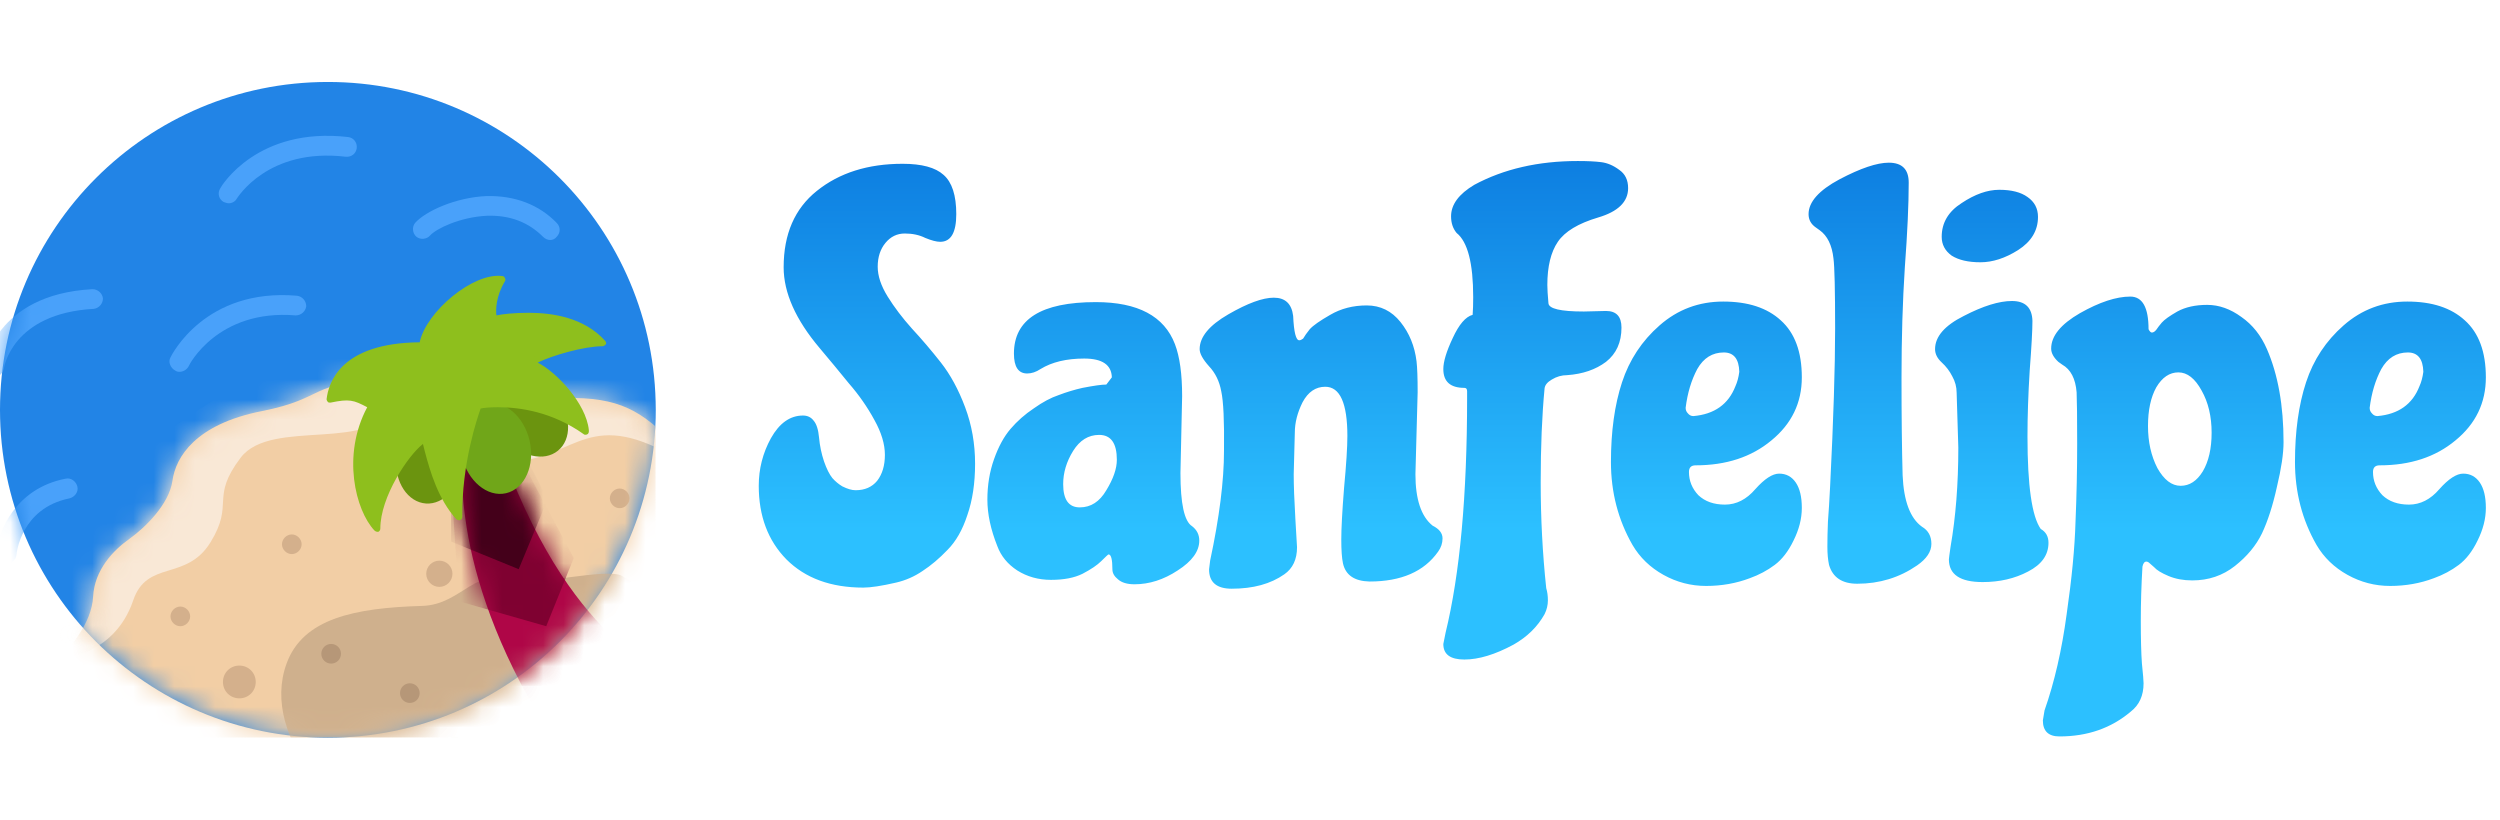 <svg width="122" height="40" viewBox="0 0 122 40" fill="none" xmlns="http://www.w3.org/2000/svg">
<g clip-path="url(#clip0_712_10793)">
<path d="M16 36C24.837 36 32 28.837 32 20C32 11.163 24.837 4 16 4C7.163 4 0 11.163 0 20C0 28.837 7.163 36 16 36Z" fill="#2284E6"/>
<mask id="mask0_712_10793" style="mask-type:luminance" maskUnits="userSpaceOnUse" x="0" y="4" width="32" height="32">
<path d="M16 36C24.837 36 32 28.837 32 20C32 11.163 24.837 4 16 4C7.163 4 0 11.163 0 20C0 28.837 7.163 36 16 36Z" fill="white"/>
</mask>
<g mask="url(#mask0_712_10793)">
<path d="M3.328 31.648C3.328 31.648 4.48 30.432 4.544 29.12C4.608 27.808 5.536 26.848 6.304 26.304C7.072 25.76 8.256 24.608 8.416 23.456C8.576 22.304 9.536 20.704 12.768 20.064C16 19.424 14.944 18.656 19.04 18.464C23.136 18.272 24.704 19.488 27.488 19.424C30.272 19.36 31.328 20.064 32.96 21.728C34.592 23.392 32.64 34.496 21.504 37.376C10.368 40.256 3.328 31.648 3.328 31.648Z" fill="#F2CEA5"/>
</g>
<mask id="mask1_712_10793" style="mask-type:luminance" maskUnits="userSpaceOnUse" x="0" y="4" width="32" height="32">
<path d="M16 36C24.837 36 32 28.837 32 20C32 11.163 24.837 4 16 4C7.163 4 0 11.163 0 20C0 28.837 7.163 36 16 36Z" fill="white"/>
</mask>
<g mask="url(#mask1_712_10793)">
<mask id="mask2_712_10793" style="mask-type:luminance" maskUnits="userSpaceOnUse" x="3" y="18" width="31" height="20">
<path d="M3.328 31.648C3.328 31.648 4.48 30.432 4.544 29.12C4.608 27.808 5.536 26.848 6.304 26.304C7.072 25.76 8.256 24.608 8.416 23.456C8.576 22.304 9.536 20.704 12.768 20.064C16 19.424 14.944 18.656 19.04 18.464C23.136 18.272 24.704 19.488 27.488 19.424C30.272 19.36 31.328 20.064 32.96 21.728C34.592 23.392 32.64 34.496 21.504 37.376C10.368 40.256 3.328 31.648 3.328 31.648Z" fill="white"/>
</mask>
<g mask="url(#mask2_712_10793)">
<path d="M2.912 32.16C2.912 32.16 5.568 32.032 6.496 29.312C7.168 27.296 9.088 28.384 10.272 26.464C11.456 24.544 10.24 24.32 11.744 22.336C13.248 20.352 18.336 22.176 19.168 19.68C20 17.184 21.088 22.4 24.48 22.528C27.872 22.656 28.416 19.936 32.448 22.048C36.48 24.16 35.808 25.888 35.808 25.888L37.312 15.264C37.312 15.264 10.016 10.432 0.896 30.208C-8.224 49.984 2.912 32.16 2.912 32.16Z" fill="#F9E8D6"/>
</g>
<mask id="mask3_712_10793" style="mask-type:luminance" maskUnits="userSpaceOnUse" x="3" y="18" width="31" height="20">
<path d="M3.328 31.648C3.328 31.648 4.48 30.432 4.544 29.12C4.608 27.808 5.536 26.848 6.304 26.304C7.072 25.76 8.256 24.608 8.416 23.456C8.576 22.304 9.536 20.704 12.768 20.064C16 19.424 14.944 18.656 19.04 18.464C23.136 18.272 24.704 19.488 27.488 19.424C30.272 19.36 31.328 20.064 32.96 21.728C34.592 23.392 32.64 34.496 21.504 37.376C10.368 40.256 3.328 31.648 3.328 31.648Z" fill="white"/>
</mask>
<g mask="url(#mask3_712_10793)">
<path d="M35.616 40.256C36.736 37.152 35.36 30.784 30.336 28.096C29.6 27.712 26.144 28.576 25.408 28.32C23.168 27.52 22.592 29.504 20.608 29.568C17.312 29.664 14.784 30.176 13.984 32.384C12.672 35.968 16.48 40.608 22.464 42.784C28.416 44.96 34.336 43.84 35.616 40.256Z" fill="#CFB08D"/>
</g>
<mask id="mask4_712_10793" style="mask-type:luminance" maskUnits="userSpaceOnUse" x="3" y="18" width="31" height="20">
<path d="M3.328 31.648C3.328 31.648 4.48 30.432 4.544 29.12C4.608 27.808 5.536 26.848 6.304 26.304C7.072 25.76 8.256 24.608 8.416 23.456C8.576 22.304 9.536 20.704 12.768 20.064C16 19.424 14.944 18.656 19.04 18.464C23.136 18.272 24.704 19.488 27.488 19.424C30.272 19.36 31.328 20.064 32.96 21.728C34.592 23.392 32.64 34.496 21.504 37.376C10.368 40.256 3.328 31.648 3.328 31.648Z" fill="white"/>
</mask>
<g mask="url(#mask4_712_10793)">
<path d="M11.68 34.08C12.128 34.08 12.48 33.728 12.48 33.28C12.48 32.832 12.128 32.48 11.68 32.48C11.232 32.48 10.88 32.832 10.88 33.28C10.88 33.728 11.232 34.08 11.68 34.08ZM8.8 30.56C9.056 30.56 9.28 30.336 9.28 30.08C9.28 29.824 9.056 29.6 8.8 29.6C8.544 29.6 8.32 29.824 8.32 30.08C8.32 30.336 8.544 30.56 8.8 30.56ZM21.44 28.64C21.792 28.64 22.08 28.352 22.08 28C22.08 27.648 21.792 27.36 21.44 27.36C21.088 27.36 20.8 27.648 20.8 28C20.8 28.352 21.088 28.64 21.44 28.64ZM14.24 27.04C14.496 27.04 14.72 26.816 14.72 26.56C14.72 26.304 14.496 26.08 14.24 26.08C13.984 26.08 13.76 26.304 13.76 26.56C13.76 26.816 13.984 27.04 14.24 27.04ZM30.24 24.8C30.496 24.8 30.72 24.576 30.72 24.32C30.72 24.064 30.496 23.84 30.24 23.84C29.984 23.84 29.76 24.064 29.76 24.32C29.76 24.576 29.984 24.8 30.24 24.8Z" fill="#D4B08C"/>
</g>
<mask id="mask5_712_10793" style="mask-type:luminance" maskUnits="userSpaceOnUse" x="3" y="18" width="31" height="20">
<path d="M3.328 31.648C3.328 31.648 4.48 30.432 4.544 29.12C4.608 27.808 5.536 26.848 6.304 26.304C7.072 25.76 8.256 24.608 8.416 23.456C8.576 22.304 9.536 20.704 12.768 20.064C16 19.424 14.944 18.656 19.04 18.464C23.136 18.272 24.704 19.488 27.488 19.424C30.272 19.36 31.328 20.064 32.96 21.728C34.592 23.392 32.64 34.496 21.504 37.376C10.368 40.256 3.328 31.648 3.328 31.648Z" fill="white"/>
</mask>
<g mask="url(#mask5_712_10793)">
<path d="M16.16 32.384C16.425 32.384 16.64 32.169 16.64 31.904C16.64 31.639 16.425 31.424 16.16 31.424C15.895 31.424 15.68 31.639 15.68 31.904C15.68 32.169 15.895 32.384 16.16 32.384Z" fill="#B69778"/>
</g>
<mask id="mask6_712_10793" style="mask-type:luminance" maskUnits="userSpaceOnUse" x="3" y="18" width="31" height="20">
<path d="M3.328 31.648C3.328 31.648 4.48 30.432 4.544 29.12C4.608 27.808 5.536 26.848 6.304 26.304C7.072 25.76 8.256 24.608 8.416 23.456C8.576 22.304 9.536 20.704 12.768 20.064C16 19.424 14.944 18.656 19.04 18.464C23.136 18.272 24.704 19.488 27.488 19.424C30.272 19.36 31.328 20.064 32.96 21.728C34.592 23.392 32.64 34.496 21.504 37.376C10.368 40.256 3.328 31.648 3.328 31.648Z" fill="white"/>
</mask>
<g mask="url(#mask6_712_10793)">
<path d="M20 34.304C20.265 34.304 20.48 34.089 20.48 33.824C20.48 33.559 20.265 33.344 20 33.344C19.735 33.344 19.52 33.559 19.52 33.824C19.52 34.089 19.735 34.304 20 34.304Z" fill="#B69778"/>
</g>
</g>
<mask id="mask7_712_10793" style="mask-type:luminance" maskUnits="userSpaceOnUse" x="0" y="4" width="32" height="32">
<path d="M16 36C24.837 36 32 28.837 32 20C32 11.163 24.837 4 16 4C7.163 4 0 11.163 0 20C0 28.837 7.163 36 16 36Z" fill="white"/>
</mask>
<g mask="url(#mask7_712_10793)">
<path d="M32.832 32.96C32.832 32.96 28.096 31.776 24.608 22.4C21.12 13.024 22.72 21.12 22.72 21.12C22.72 21.12 21.536 25.92 25.408 33.344C29.28 40.768 32.832 32.96 32.832 32.96Z" fill="#AF0647"/>
</g>
<mask id="mask8_712_10793" style="mask-type:luminance" maskUnits="userSpaceOnUse" x="0" y="4" width="32" height="32">
<path d="M16 36C24.837 36 32 28.837 32 20C32 11.163 24.837 4 16 4C7.163 4 0 11.163 0 20C0 28.837 7.163 36 16 36Z" fill="white"/>
</mask>
<g mask="url(#mask8_712_10793)">
<mask id="mask9_712_10793" style="mask-type:luminance" maskUnits="userSpaceOnUse" x="22" y="17" width="11" height="20">
<path d="M32.832 32.96C32.832 32.96 28.096 31.776 24.608 22.4C21.12 13.024 22.72 21.12 22.72 21.12C22.72 21.12 21.536 25.92 25.408 33.344C29.28 40.768 32.832 32.96 32.832 32.96Z" fill="white"/>
</mask>
<g mask="url(#mask9_712_10793)">
<path d="M28 27.232L26.656 30.56L22.4 29.344L21.44 14.976L28 27.232Z" fill="#7F0131"/>
</g>
<mask id="mask10_712_10793" style="mask-type:luminance" maskUnits="userSpaceOnUse" x="22" y="17" width="11" height="20">
<path d="M32.832 32.96C32.832 32.96 28.096 31.776 24.608 22.4C21.12 13.024 22.72 21.12 22.72 21.12C22.72 21.12 21.536 25.92 25.408 33.344C29.28 40.768 32.832 32.96 32.832 32.96Z" fill="white"/>
</mask>
<g mask="url(#mask10_712_10793)">
<path d="M26.72 24.384L25.312 27.776L22.016 26.432L21.984 15.072L26.72 24.384Z" fill="#44001A"/>
</g>
</g>
<mask id="mask11_712_10793" style="mask-type:luminance" maskUnits="userSpaceOnUse" x="0" y="3" width="33" height="33">
<path d="M15.071 35.624C23.887 36.24 31.533 29.594 32.149 20.778C32.766 11.963 26.119 4.317 17.304 3.701C8.488 3.084 0.842 9.731 0.226 18.546C-0.39 27.361 6.256 35.007 15.071 35.624Z" fill="white"/>
</mask>
<g mask="url(#mask11_712_10793)">
<path d="M20.785 24.571C21.666 24.633 22.446 23.754 22.526 22.608C22.606 21.462 21.956 20.483 21.075 20.421C20.193 20.359 19.414 21.238 19.333 22.384C19.253 23.53 19.903 24.509 20.785 24.571Z" fill="#6B940F"/>
</g>
<mask id="mask12_712_10793" style="mask-type:luminance" maskUnits="userSpaceOnUse" x="1" y="10" width="33" height="33">
<path d="M28.036 38.757C34.902 33.196 35.961 23.121 30.4 16.254C24.84 9.387 14.765 8.328 7.898 13.889C1.031 19.45 -0.028 29.525 5.533 36.392C11.094 43.259 21.169 44.317 28.036 38.757Z" fill="white"/>
</mask>
<g mask="url(#mask12_712_10793)">
<path d="M27.226 21.995C27.913 21.439 27.884 20.265 27.161 19.372C26.438 18.479 25.295 18.206 24.608 18.762C23.922 19.318 23.951 20.493 24.674 21.386C25.397 22.278 26.54 22.551 27.226 21.995Z" fill="#6B940F"/>
</g>
<mask id="mask13_712_10793" style="mask-type:luminance" maskUnits="userSpaceOnUse" x="-1" y="5" width="33" height="33">
<path d="M19.384 37.48C27.994 35.492 33.362 26.9 31.374 18.289C29.386 9.679 20.794 4.311 12.184 6.299C3.574 8.287 -1.795 16.879 0.194 25.489C2.182 34.1 10.774 39.468 19.384 37.48Z" fill="white"/>
</mask>
<g mask="url(#mask13_712_10793)">
<path d="M24.695 24.069C25.608 23.858 26.122 22.71 25.844 21.504C25.565 20.299 24.6 19.492 23.687 19.703C22.774 19.914 22.26 21.062 22.538 22.267C22.817 23.473 23.782 24.279 24.695 24.069Z" fill="#70A619"/>
</g>
<mask id="mask14_712_10793" style="mask-type:luminance" maskUnits="userSpaceOnUse" x="0" y="4" width="32" height="32">
<path d="M16 36C24.837 36 32 28.837 32 20C32 11.163 24.837 4 16 4C7.163 4 0 11.163 0 20C0 28.837 7.163 36 16 36Z" fill="white"/>
</mask>
<g mask="url(#mask14_712_10793)">
<path d="M23.328 19.744C23.328 19.744 22.336 22.208 22.4 25.184C21.312 24 21.024 22.272 20.704 21.312C20.064 21.792 18.368 24.032 18.368 25.792C17.504 24.896 16.768 22.24 18.112 19.808C17.344 19.392 17.088 19.264 16.064 19.488C16.192 18.304 17.216 16.864 20.576 16.832C20.8 15.392 23.104 13.408 24.48 13.6C23.84 14.656 24.096 15.552 24.096 15.552C24.096 15.552 27.648 14.752 29.408 16.704C28.384 16.704 26.4 17.28 25.888 17.728C26.656 17.888 28.48 19.648 28.576 21.024C26.048 19.2 23.328 19.744 23.328 19.744Z" fill="#8EBF1D"/>
</g>
<mask id="mask15_712_10793" style="mask-type:luminance" maskUnits="userSpaceOnUse" x="0" y="4" width="32" height="32">
<path d="M16 36C24.837 36 32 28.837 32 20C32 11.163 24.837 4 16 4C7.163 4 0 11.163 0 20C0 28.837 7.163 36 16 36Z" fill="white"/>
</mask>
<g mask="url(#mask15_712_10793)">
<path d="M18.4 25.952C18.368 25.952 18.304 25.92 18.272 25.888C17.344 24.896 16.672 22.208 17.92 19.872C17.248 19.52 17.056 19.456 16.128 19.648C16.064 19.648 16.032 19.648 16 19.616C15.968 19.584 15.936 19.52 15.936 19.488C16.032 18.656 16.64 16.736 20.48 16.704C20.8 15.2 23.104 13.28 24.512 13.472C24.576 13.472 24.608 13.504 24.64 13.568C24.672 13.632 24.672 13.664 24.64 13.728C24.192 14.464 24.192 15.136 24.224 15.392C24.512 15.328 25.088 15.264 25.792 15.264C26.944 15.264 28.512 15.488 29.536 16.64C29.568 16.672 29.6 16.768 29.568 16.8C29.536 16.832 29.472 16.896 29.408 16.896C28.512 16.896 26.944 17.344 26.24 17.696C27.136 18.144 28.608 19.68 28.736 20.992C28.736 21.024 28.736 21.024 28.736 21.056C28.736 21.152 28.672 21.216 28.576 21.216C28.544 21.216 28.512 21.216 28.48 21.184C26.944 20.096 25.376 19.872 24.288 19.872C23.904 19.872 23.584 19.904 23.456 19.936C23.296 20.384 22.528 22.624 22.56 25.216C22.56 25.28 22.528 25.344 22.464 25.376C22.4 25.408 22.336 25.376 22.272 25.344C21.376 24.352 20.992 23.008 20.736 22.048C20.704 21.92 20.672 21.792 20.64 21.664C19.904 22.24 18.56 24.256 18.56 25.792C18.56 25.856 18.528 25.92 18.464 25.952C18.432 25.952 18.4 25.952 18.4 25.952ZM16.896 19.2C17.376 19.2 17.728 19.36 18.208 19.648C18.24 19.68 18.272 19.712 18.272 19.744C18.272 19.776 18.272 19.84 18.272 19.872C17.056 22.048 17.6 24.32 18.24 25.344C18.464 23.648 19.936 21.632 20.608 21.152C20.64 21.12 20.704 21.12 20.736 21.12C20.8 21.12 20.832 21.184 20.832 21.216C20.896 21.408 20.96 21.6 21.024 21.856C21.248 22.688 21.568 23.808 22.208 24.704C22.24 21.952 23.136 19.68 23.136 19.68C23.168 19.616 23.2 19.584 23.264 19.584C23.264 19.584 23.648 19.52 24.256 19.52C25.312 19.52 26.816 19.744 28.32 20.672C28 19.424 26.496 18.016 25.824 17.856C25.76 17.856 25.728 17.792 25.696 17.728C25.696 17.664 25.696 17.6 25.76 17.568C26.272 17.152 27.904 16.64 28.992 16.544C28.064 15.712 26.72 15.52 25.728 15.52C24.8 15.52 24.096 15.68 24.064 15.68C23.968 15.712 23.904 15.648 23.872 15.552C23.872 15.52 23.68 14.688 24.16 13.728C22.88 13.824 20.896 15.584 20.704 16.832C20.704 16.896 20.64 16.96 20.544 16.96C17.184 16.96 16.416 18.432 16.224 19.232C16.544 19.232 16.736 19.2 16.896 19.2Z" fill="#8EBF1D"/>
</g>
<mask id="mask16_712_10793" style="mask-type:luminance" maskUnits="userSpaceOnUse" x="0" y="4" width="32" height="32">
<path d="M16 36C24.837 36 32 28.837 32 20C32 11.163 24.837 4 16 4C7.163 4 0 11.163 0 20C0 28.837 7.163 36 16 36Z" fill="white"/>
</mask>
<g mask="url(#mask16_712_10793)">
<path d="M-0.288 18.4C-0.32 18.4 -0.32 18.4 -0.352 18.4C-0.608 18.368 -0.8 18.112 -0.768 17.856C-0.768 17.824 -0.256 14.368 4.512 14.112C4.768 14.112 4.992 14.304 5.024 14.56C5.024 14.816 4.832 15.04 4.576 15.072C0.576 15.296 0.192 17.952 0.192 17.984C0.128 18.24 -0.064 18.4 -0.288 18.4Z" fill="#49A1FA"/>
</g>
<mask id="mask17_712_10793" style="mask-type:luminance" maskUnits="userSpaceOnUse" x="0" y="4" width="32" height="32">
<path d="M16 36C24.837 36 32 28.837 32 20C32 11.163 24.837 4 16 4C7.163 4 0 11.163 0 20C0 28.837 7.163 36 16 36Z" fill="white"/>
</mask>
<g mask="url(#mask17_712_10793)">
<path d="M0.288 27.52H0.256C0 27.488 -0.192 27.264 -0.192 27.008C-0.096 25.952 0.736 23.84 3.2 23.36C3.456 23.296 3.712 23.488 3.776 23.744C3.84 24 3.648 24.256 3.392 24.32C1.024 24.8 0.8 27.008 0.8 27.104C0.768 27.328 0.544 27.52 0.288 27.52Z" fill="#49A1FA"/>
</g>
<mask id="mask18_712_10793" style="mask-type:luminance" maskUnits="userSpaceOnUse" x="0" y="4" width="32" height="32">
<path d="M16 36C24.837 36 32 28.837 32 20C32 11.163 24.837 4 16 4C7.163 4 0 11.163 0 20C0 28.837 7.163 36 16 36Z" fill="white"/>
</mask>
<g mask="url(#mask18_712_10793)">
<path d="M11.168 9.92C11.072 9.92 11.008 9.888 10.912 9.856C10.688 9.728 10.592 9.44 10.752 9.184C10.816 9.056 12.576 6.176 16.992 6.688C17.248 6.72 17.44 6.944 17.408 7.232C17.376 7.488 17.152 7.68 16.864 7.648C13.056 7.2 11.584 9.664 11.552 9.696C11.488 9.824 11.328 9.92 11.168 9.92Z" fill="#49A1FA"/>
</g>
<mask id="mask19_712_10793" style="mask-type:luminance" maskUnits="userSpaceOnUse" x="0" y="4" width="32" height="32">
<path d="M16 36C24.837 36 32 28.837 32 20C32 11.163 24.837 4 16 4C7.163 4 0 11.163 0 20C0 28.837 7.163 36 16 36Z" fill="white"/>
</mask>
<g mask="url(#mask19_712_10793)">
<path d="M8.768 18.144C8.704 18.144 8.64 18.144 8.544 18.08C8.32 17.952 8.192 17.664 8.32 17.44C8.384 17.312 10.016 14.048 14.496 14.432C14.752 14.464 14.944 14.688 14.944 14.944C14.912 15.2 14.688 15.392 14.432 15.392C10.624 15.072 9.216 17.824 9.216 17.856C9.12 18.048 8.928 18.144 8.768 18.144Z" fill="#49A1FA"/>
</g>
<mask id="mask20_712_10793" style="mask-type:luminance" maskUnits="userSpaceOnUse" x="0" y="4" width="32" height="32">
<path d="M16 36C24.837 36 32 28.837 32 20C32 11.163 24.837 4 16 4C7.163 4 0 11.163 0 20C0 28.837 7.163 36 16 36Z" fill="white"/>
</mask>
<g mask="url(#mask20_712_10793)">
<path d="M26.848 11.712C26.72 11.712 26.592 11.648 26.496 11.552C25.792 10.848 24.896 10.496 23.776 10.528C22.432 10.592 21.28 11.168 20.992 11.488C20.832 11.68 20.512 11.712 20.32 11.552C20.128 11.392 20.096 11.072 20.256 10.88C20.768 10.304 22.24 9.632 23.744 9.568C25.12 9.536 26.304 9.984 27.168 10.88C27.36 11.072 27.36 11.36 27.168 11.552C27.072 11.68 26.944 11.712 26.848 11.712Z" fill="#49A1FA"/>
</g>
</g>
<path d="M45.91 17.686C46.378 18.28 46.774 19.009 47.098 19.873C47.422 20.737 47.584 21.655 47.584 22.627C47.584 23.581 47.458 24.418 47.206 25.138C46.972 25.858 46.648 26.425 46.234 26.839C45.838 27.253 45.433 27.595 45.019 27.865C44.623 28.135 44.191 28.324 43.723 28.432C43.021 28.594 42.49 28.675 42.13 28.675C40.546 28.675 39.295 28.216 38.377 27.298C37.477 26.38 37.027 25.183 37.027 23.707C37.027 22.879 37.225 22.105 37.621 21.385C38.035 20.647 38.557 20.278 39.187 20.278C39.403 20.278 39.574 20.359 39.7 20.521C39.844 20.683 39.934 20.962 39.97 21.358C40.006 21.754 40.087 22.141 40.213 22.519C40.339 22.879 40.474 23.149 40.618 23.329C40.762 23.491 40.924 23.626 41.104 23.734C41.356 23.86 41.572 23.923 41.752 23.923C42.202 23.923 42.553 23.77 42.805 23.464C43.057 23.14 43.183 22.717 43.183 22.195C43.183 21.673 43.012 21.106 42.67 20.494C42.328 19.864 41.914 19.27 41.428 18.712C40.96 18.136 40.483 17.56 39.997 16.984C38.827 15.598 38.242 14.284 38.242 13.042C38.242 11.422 38.782 10.18 39.862 9.316C40.96 8.434 42.355 7.993 44.047 7.993C44.983 7.993 45.649 8.173 46.045 8.533C46.459 8.893 46.666 9.532 46.666 10.45C46.666 11.35 46.405 11.8 45.883 11.8C45.703 11.8 45.46 11.737 45.154 11.611C44.866 11.467 44.533 11.395 44.155 11.395C43.777 11.395 43.462 11.548 43.21 11.854C42.958 12.16 42.832 12.547 42.832 13.015C42.832 13.465 42.994 13.951 43.318 14.473C43.642 14.995 44.038 15.517 44.506 16.039C44.974 16.543 45.442 17.092 45.91 17.686ZM51.883 23.626C51.883 24.382 52.153 24.76 52.693 24.76C53.233 24.76 53.664 24.481 53.989 23.923C54.331 23.365 54.502 22.87 54.502 22.438C54.502 21.628 54.214 21.223 53.638 21.223C53.115 21.223 52.693 21.484 52.368 22.006C52.044 22.528 51.883 23.068 51.883 23.626ZM57.688 19.333L57.606 23.086C57.606 24.58 57.795 25.444 58.173 25.678C58.407 25.858 58.525 26.092 58.525 26.38C58.525 26.902 58.173 27.388 57.471 27.838C56.788 28.288 56.086 28.513 55.365 28.513C55.005 28.513 54.736 28.432 54.556 28.27C54.376 28.126 54.285 27.964 54.285 27.784C54.285 27.298 54.222 27.055 54.096 27.055C54.078 27.055 53.962 27.163 53.745 27.379C53.547 27.577 53.242 27.784 52.828 28C52.431 28.198 51.919 28.297 51.288 28.297C50.676 28.297 50.127 28.144 49.642 27.838C49.173 27.532 48.849 27.136 48.669 26.65C48.346 25.84 48.184 25.084 48.184 24.382C48.184 23.68 48.291 23.023 48.508 22.411C48.724 21.799 48.993 21.304 49.318 20.926C49.642 20.548 50.02 20.215 50.452 19.927C50.883 19.621 51.288 19.405 51.666 19.279C52.044 19.135 52.431 19.018 52.828 18.928C53.386 18.82 53.773 18.766 53.989 18.766L54.258 18.415C54.24 17.803 53.791 17.497 52.908 17.497C52.044 17.497 51.334 17.668 50.776 18.01C50.559 18.154 50.343 18.226 50.127 18.226C49.696 18.226 49.48 17.902 49.48 17.254C49.48 15.58 50.812 14.743 53.475 14.743C55.528 14.743 56.815 15.427 57.337 16.795C57.571 17.407 57.688 18.253 57.688 19.333ZM63.187 21.115L63.133 23.14C63.133 23.68 63.16 24.409 63.214 25.327L63.295 26.704C63.295 27.298 63.088 27.739 62.674 28.027C62.008 28.495 61.153 28.729 60.109 28.729C59.371 28.729 59.002 28.414 59.002 27.784L59.056 27.352C59.506 25.246 59.731 23.464 59.731 22.006C59.749 20.548 59.704 19.576 59.596 19.09C59.506 18.604 59.308 18.199 59.002 17.875C58.696 17.533 58.543 17.254 58.543 17.038C58.543 16.444 59.011 15.877 59.947 15.337C60.883 14.797 61.621 14.527 62.161 14.527C62.719 14.527 63.034 14.824 63.106 15.418C63.142 16.21 63.241 16.606 63.403 16.606C63.457 16.606 63.52 16.579 63.592 16.525C63.664 16.399 63.772 16.246 63.916 16.066C64.078 15.886 64.411 15.652 64.915 15.364C65.437 15.058 66.031 14.905 66.697 14.905C67.363 14.905 67.912 15.175 68.344 15.715C68.776 16.255 69.037 16.894 69.127 17.632C69.163 17.938 69.181 18.442 69.181 19.144L69.073 23.14C69.073 24.364 69.352 25.201 69.91 25.651C70.234 25.813 70.396 26.02 70.396 26.272C70.396 26.506 70.324 26.722 70.18 26.92C69.496 27.892 68.38 28.378 66.832 28.378C66.094 28.36 65.662 28.063 65.536 27.487C65.482 27.235 65.455 26.848 65.455 26.326C65.455 25.786 65.5 24.949 65.59 23.815C65.698 22.663 65.752 21.817 65.752 21.277C65.752 19.675 65.392 18.874 64.672 18.874C64.204 18.874 63.835 19.126 63.565 19.63C63.313 20.134 63.187 20.629 63.187 21.115ZM77.292 15.202L78.372 15.175C78.876 15.175 79.128 15.445 79.128 15.985C79.128 16.705 78.876 17.263 78.372 17.659C77.868 18.037 77.238 18.253 76.482 18.307C76.212 18.307 75.96 18.379 75.726 18.523C75.51 18.649 75.393 18.793 75.375 18.955C75.249 20.269 75.186 21.799 75.186 23.545C75.186 25.291 75.276 27.01 75.456 28.702C75.51 28.882 75.537 29.08 75.537 29.296C75.537 29.53 75.483 29.755 75.375 29.971C75.033 30.583 74.529 31.078 73.863 31.456C72.963 31.942 72.162 32.185 71.46 32.185C70.776 32.185 70.434 31.933 70.434 31.429L70.542 30.889C71.244 28.009 71.595 24.184 71.595 19.414V19.09C71.595 18.982 71.55 18.928 71.46 18.928C70.776 18.928 70.434 18.622 70.434 18.01C70.434 17.65 70.587 17.146 70.893 16.498C71.199 15.832 71.523 15.454 71.865 15.364C71.883 15.13 71.892 14.842 71.892 14.5C71.892 12.844 71.622 11.8 71.082 11.368C70.902 11.152 70.812 10.882 70.812 10.558C70.812 9.982 71.19 9.469 71.946 9.019C73.386 8.245 75.069 7.858 76.995 7.858C77.463 7.858 77.841 7.876 78.129 7.912C78.435 7.948 78.732 8.074 79.02 8.29C79.308 8.488 79.452 8.785 79.452 9.181C79.452 9.847 78.966 10.324 77.994 10.612C77.022 10.9 76.365 11.296 76.023 11.8C75.681 12.304 75.51 13.006 75.51 13.906C75.51 14.104 75.528 14.401 75.564 14.797C75.582 15.067 76.158 15.202 77.292 15.202ZM82.259 19.9C82.259 20.008 82.295 20.098 82.367 20.17C82.439 20.26 82.529 20.305 82.637 20.305C83.663 20.215 84.347 19.729 84.689 18.847C84.779 18.649 84.842 18.415 84.878 18.145C84.86 17.515 84.608 17.2 84.122 17.2C83.564 17.2 83.132 17.47 82.826 18.01C82.538 18.55 82.349 19.18 82.259 19.9ZM84.095 14.716C85.301 14.716 86.237 15.022 86.903 15.634C87.587 16.246 87.929 17.173 87.929 18.415C87.929 19.657 87.434 20.683 86.444 21.493C85.472 22.303 84.239 22.708 82.745 22.708C82.529 22.708 82.421 22.816 82.421 23.032C82.421 23.464 82.574 23.842 82.88 24.166C83.204 24.472 83.636 24.625 84.176 24.625C84.734 24.625 85.229 24.373 85.661 23.869C86.111 23.365 86.498 23.113 86.822 23.113C87.164 23.113 87.434 23.257 87.632 23.545C87.83 23.833 87.929 24.247 87.929 24.787C87.929 25.309 87.794 25.84 87.524 26.38C87.272 26.902 86.966 27.298 86.606 27.568C86.246 27.838 85.841 28.054 85.391 28.216C84.725 28.468 84.014 28.594 83.258 28.594C82.52 28.594 81.827 28.414 81.179 28.054C80.531 27.694 80.027 27.208 79.667 26.596C78.965 25.372 78.614 24.022 78.614 22.546C78.614 21.052 78.794 19.756 79.154 18.658C79.514 17.56 80.126 16.633 80.99 15.877C81.872 15.103 82.907 14.716 84.095 14.716ZM93.145 8.911C93.145 9.973 93.082 11.35 92.956 13.042C92.848 14.716 92.794 16.507 92.794 18.415C92.794 20.323 92.812 21.916 92.848 23.194C92.902 24.454 93.217 25.291 93.793 25.705C94.099 25.885 94.252 26.164 94.252 26.542C94.252 26.92 94.018 27.271 93.55 27.595C92.686 28.189 91.714 28.486 90.634 28.486C89.896 28.486 89.437 28.18 89.257 27.568C89.203 27.316 89.176 27.019 89.176 26.677C89.176 26.317 89.185 25.912 89.203 25.462C89.239 25.012 89.275 24.427 89.311 23.707C89.473 20.467 89.554 17.911 89.554 16.039C89.554 14.149 89.527 13.006 89.473 12.61C89.401 11.962 89.176 11.503 88.798 11.233L88.609 11.098C88.375 10.936 88.258 10.72 88.258 10.45C88.258 9.856 88.762 9.289 89.77 8.749C90.796 8.209 91.597 7.939 92.173 7.939C92.821 7.939 93.145 8.263 93.145 8.911ZM95.484 19.171C95.484 18.883 95.412 18.613 95.269 18.361C95.142 18.109 94.972 17.884 94.755 17.686C94.54 17.488 94.431 17.272 94.431 17.038C94.431 16.426 94.9 15.886 95.835 15.418C96.772 14.932 97.555 14.689 98.184 14.689C98.832 14.689 99.165 15.013 99.183 15.661C99.183 16.111 99.138 16.921 99.049 18.091C98.977 19.243 98.941 20.314 98.941 21.304C98.941 23.698 99.156 25.201 99.588 25.813C99.841 25.957 99.966 26.182 99.966 26.488C99.966 27.082 99.633 27.55 98.968 27.892C98.32 28.234 97.582 28.405 96.754 28.405C95.656 28.405 95.106 28.036 95.106 27.298C95.106 27.262 95.133 27.055 95.188 26.677C95.439 25.237 95.566 23.626 95.566 21.844L95.484 19.171ZM99.454 10.585C99.454 11.251 99.129 11.791 98.481 12.205C97.852 12.601 97.24 12.799 96.645 12.799C96.052 12.799 95.584 12.691 95.242 12.475C94.918 12.241 94.755 11.935 94.755 11.557C94.755 10.873 95.079 10.324 95.728 9.91C96.376 9.478 96.987 9.262 97.564 9.262C98.157 9.262 98.617 9.379 98.941 9.613C99.282 9.847 99.454 10.171 99.454 10.585ZM103.958 14.473C104.552 14.473 104.849 15.004 104.849 16.066C104.903 16.174 104.957 16.228 105.011 16.228C105.083 16.228 105.155 16.183 105.227 16.093C105.299 15.985 105.389 15.868 105.497 15.742C105.623 15.598 105.875 15.418 106.253 15.202C106.649 14.986 107.135 14.878 107.711 14.878C108.287 14.878 108.845 15.076 109.385 15.472C109.925 15.85 110.339 16.372 110.627 17.038C111.167 18.28 111.437 19.792 111.437 21.574C111.437 22.132 111.329 22.861 111.113 23.761C110.915 24.661 110.672 25.417 110.384 26.029C110.096 26.623 109.655 27.154 109.061 27.622C108.467 28.09 107.774 28.324 106.982 28.324C106.55 28.324 106.163 28.252 105.821 28.108C105.479 27.964 105.245 27.82 105.119 27.676L104.903 27.487C104.849 27.433 104.795 27.406 104.741 27.406C104.651 27.406 104.588 27.487 104.552 27.649C104.498 28.549 104.471 29.431 104.471 30.295C104.471 31.177 104.489 31.87 104.525 32.374C104.579 32.896 104.606 33.22 104.606 33.346C104.606 33.94 104.399 34.399 103.985 34.723C103.031 35.533 101.87 35.938 100.502 35.938C99.962 35.938 99.692 35.677 99.692 35.155L99.773 34.669C100.259 33.283 100.619 31.717 100.853 29.971C101.105 28.225 101.249 26.722 101.285 25.462C101.339 24.184 101.366 22.915 101.366 21.655C101.366 20.377 101.357 19.54 101.339 19.144C101.285 18.478 101.051 18.028 100.637 17.794L100.448 17.659C100.214 17.443 100.097 17.227 100.097 17.011C100.097 16.399 100.565 15.823 101.501 15.283C102.455 14.743 103.274 14.473 103.958 14.473ZM104.822 20.791C104.822 21.565 104.975 22.249 105.281 22.843C105.605 23.419 105.983 23.707 106.415 23.707C106.847 23.707 107.207 23.473 107.495 23.005C107.783 22.519 107.927 21.889 107.927 21.115C107.927 20.323 107.765 19.639 107.441 19.063C107.117 18.469 106.739 18.172 106.307 18.172C105.875 18.172 105.515 18.415 105.227 18.901C104.957 19.387 104.822 20.017 104.822 20.791ZM115.64 19.9C115.64 20.008 115.676 20.098 115.748 20.17C115.82 20.26 115.91 20.305 116.018 20.305C117.044 20.215 117.728 19.729 118.07 18.847C118.16 18.649 118.223 18.415 118.259 18.145C118.241 17.515 117.989 17.2 117.503 17.2C116.945 17.2 116.513 17.47 116.207 18.01C115.919 18.55 115.73 19.18 115.64 19.9ZM117.476 14.716C118.682 14.716 119.618 15.022 120.284 15.634C120.968 16.246 121.31 17.173 121.31 18.415C121.31 19.657 120.815 20.683 119.825 21.493C118.853 22.303 117.62 22.708 116.126 22.708C115.91 22.708 115.802 22.816 115.802 23.032C115.802 23.464 115.955 23.842 116.261 24.166C116.585 24.472 117.017 24.625 117.557 24.625C118.115 24.625 118.61 24.373 119.042 23.869C119.492 23.365 119.879 23.113 120.203 23.113C120.545 23.113 120.815 23.257 121.013 23.545C121.211 23.833 121.31 24.247 121.31 24.787C121.31 25.309 121.175 25.84 120.905 26.38C120.653 26.902 120.347 27.298 119.987 27.568C119.627 27.838 119.222 28.054 118.772 28.216C118.106 28.468 117.395 28.594 116.639 28.594C115.901 28.594 115.208 28.414 114.56 28.054C113.912 27.694 113.408 27.208 113.048 26.596C112.346 25.372 111.995 24.022 111.995 22.546C111.995 21.052 112.175 19.756 112.535 18.658C112.895 17.56 113.507 16.633 114.371 15.877C115.253 15.103 116.288 14.716 117.476 14.716Z" fill="url(#paint0_linear_712_10793)"/>
<defs>
<linearGradient id="paint0_linear_712_10793" x1="79.5" y1="0" x2="79.5" y2="40" gradientUnits="userSpaceOnUse">
<stop stop-color="#0062D4"/>
<stop offset="0.646" stop-color="#2CC0FF"/>
</linearGradient>
<clipPath id="clip0_712_10793">
<rect width="32" height="32" fill="white" transform="translate(0 4)"/>
</clipPath>
</defs>
</svg>
